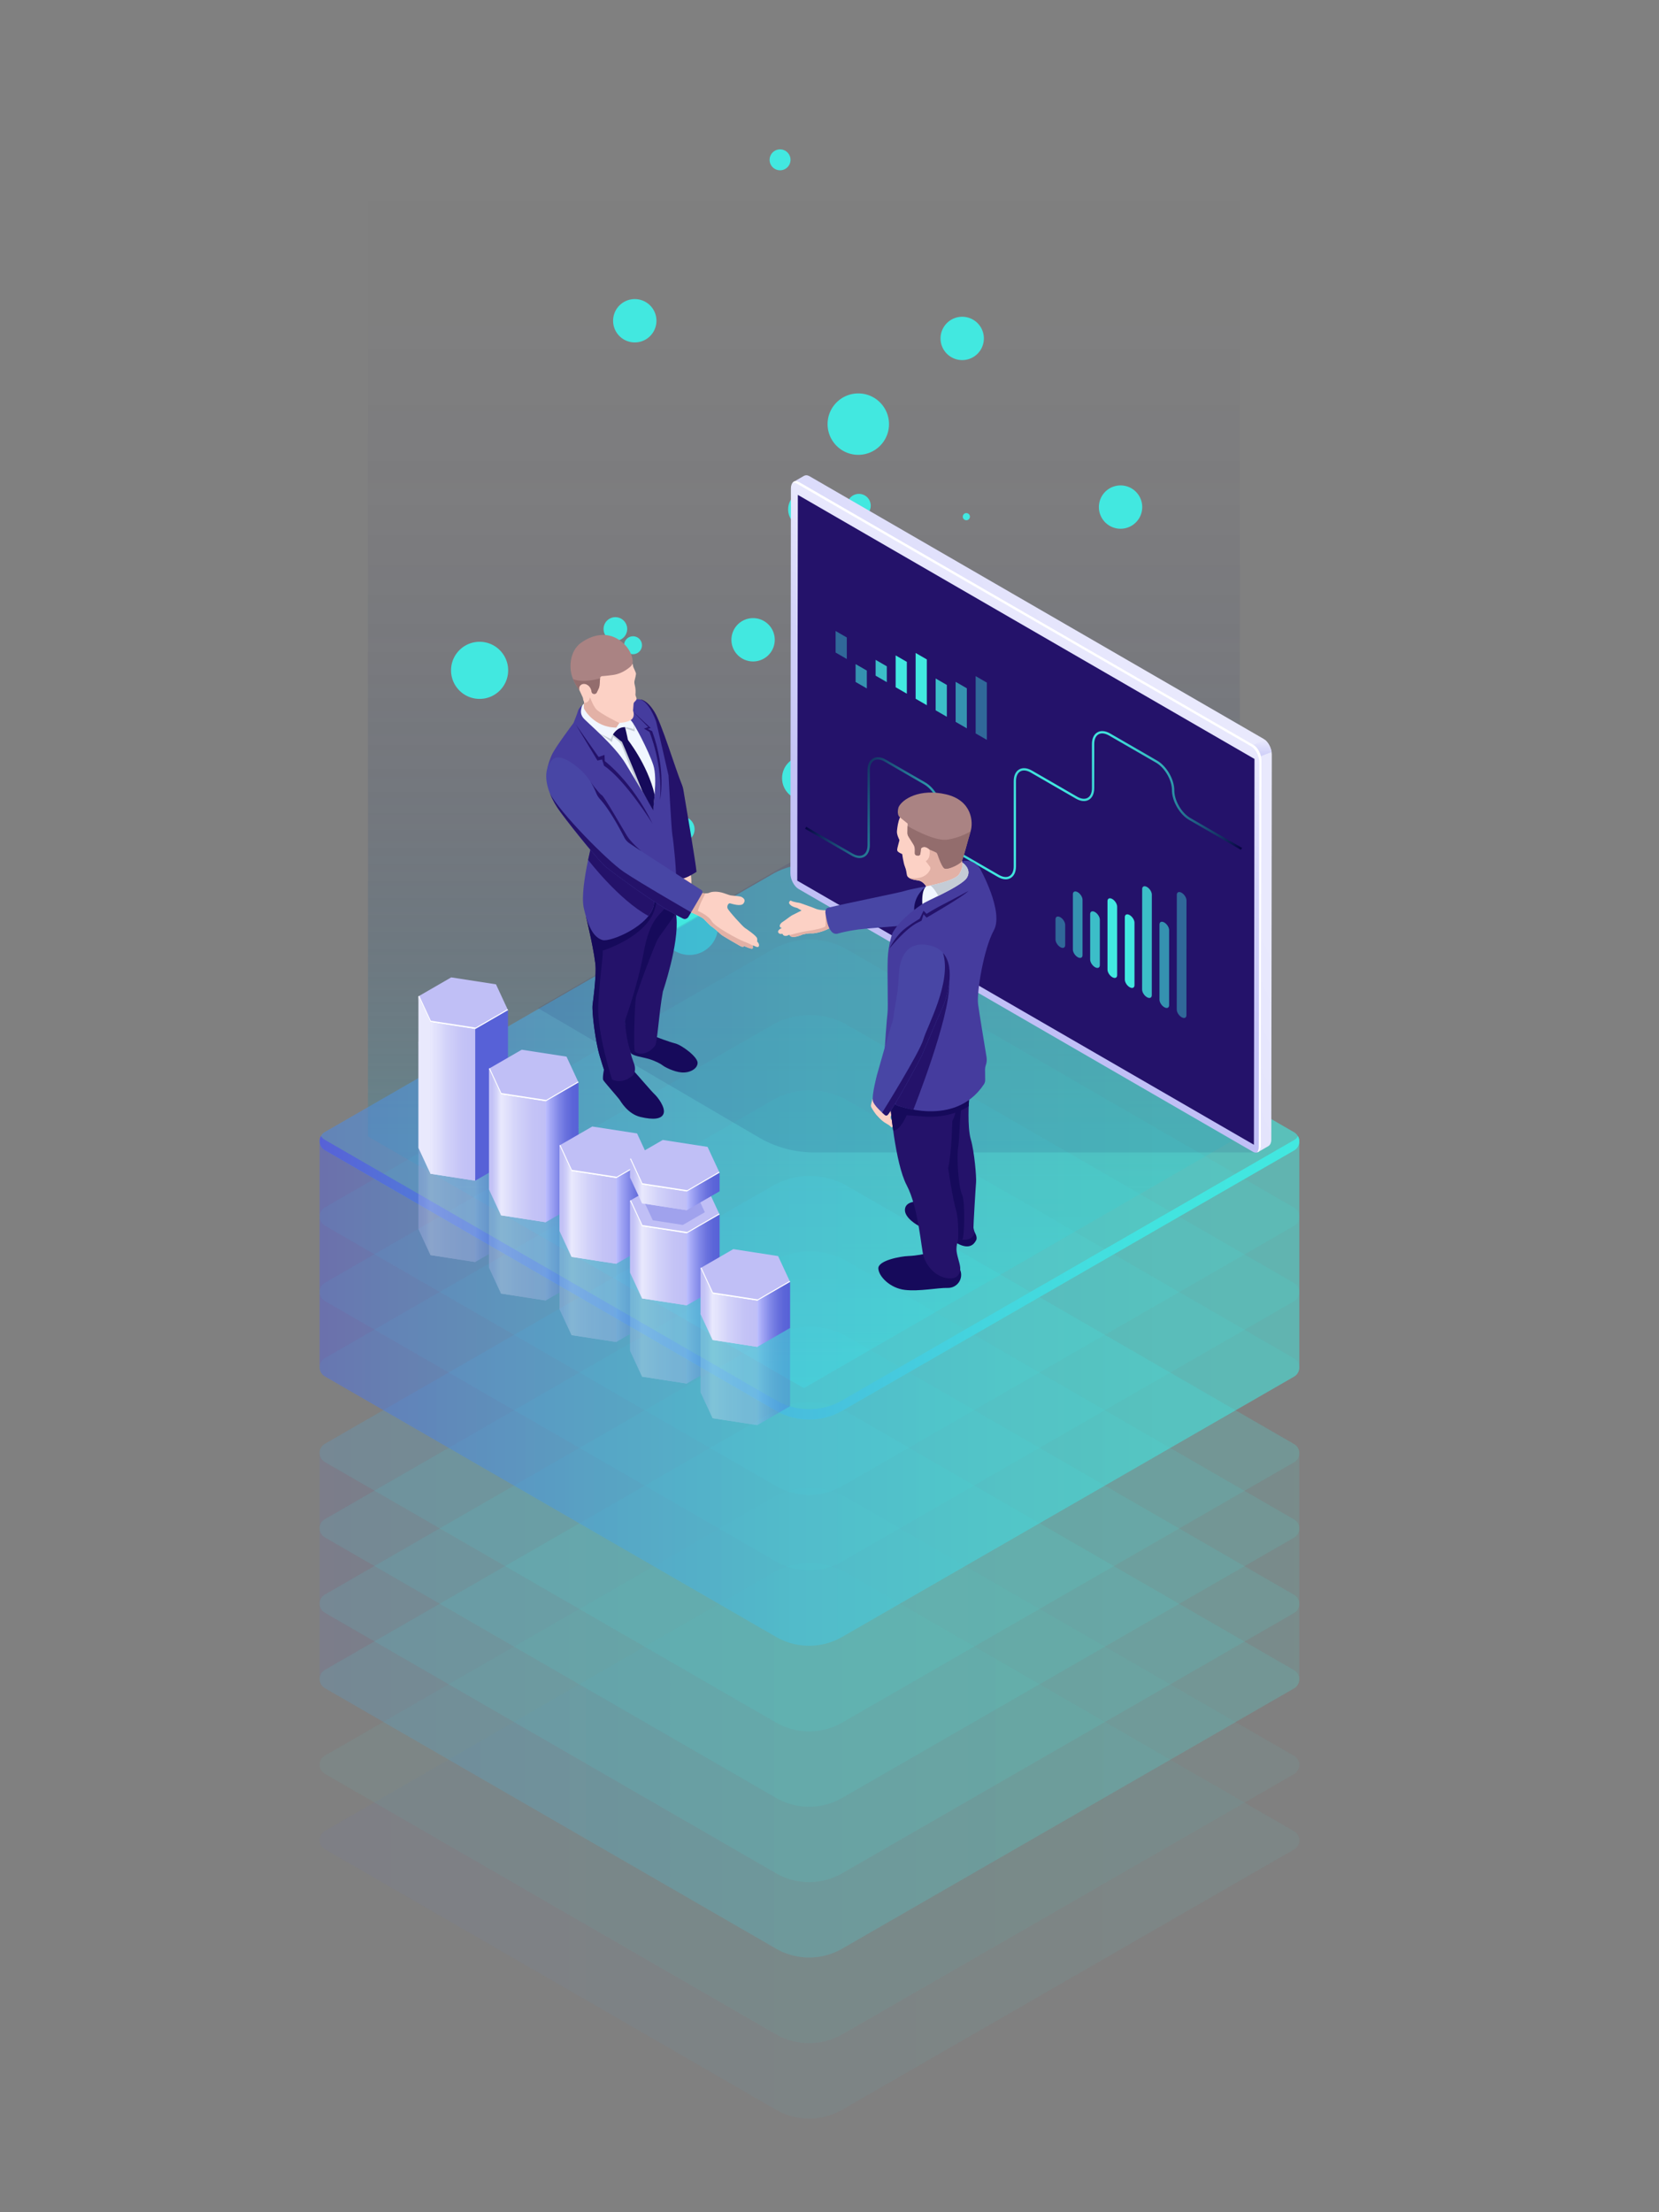<svg xmlns="http://www.w3.org/2000/svg" width="600" height="800" fill="none"><rect width="100%" height="100%" fill="#808080" stroke="none"/><path fill="url(#a)" d="M448.37 410.97V45.91H133.09v365.07l157.64 91.01 157.64-91.02Z" opacity=".5" style="mix-blend-mode:lighten"/><path fill="#42E8E0" d="M239.031 335.09c-.04-5.7 4.54-10.36 10.25-10.4 5.7-.04 10.36 4.54 10.4 10.25.04 5.7-4.55 10.36-10.25 10.4-5.7.04-10.36-4.55-10.4-10.25Zm-75.901-92.6c-.04-5.7 4.54-10.36 10.25-10.4 5.7-.04 10.36 4.55 10.4 10.25.04 5.7-4.55 10.36-10.25 10.4-5.7.04-10.36-4.54-10.4-10.25Zm136.18-89.03c-.05-6.13 4.89-11.14 11.02-11.19 6.13-.05 11.14 4.89 11.19 11.02.05 6.13-4.89 11.14-11.02 11.19-6.13.05-11.14-4.89-11.19-11.02Zm-14.27 30.8c-.03-3.66 2.92-6.65 6.58-6.68 3.66-.03 6.65 2.92 6.68 6.58.03 3.66-2.92 6.65-6.58 6.68-3.66.03-6.65-2.92-6.68-6.58Zm21.33-1.36a4.268 4.268 0 0 1 4.24-4.3 4.268 4.268 0 0 1 4.3 4.24 4.268 4.268 0 0 1-4.24 4.3 4.268 4.268 0 0 1-4.3-4.24Zm-88.08 44.59a4.268 4.268 0 0 1 4.24-4.3 4.268 4.268 0 0 1 4.3 4.24 4.268 4.268 0 0 1-4.24 4.3 4.268 4.268 0 0 1-4.3-4.24Zm129.91-40.64c0-.71.57-1.3 1.28-1.3.71 0 1.3.57 1.3 1.28 0 .71-.57 1.3-1.28 1.3-.71 0-1.3-.57-1.3-1.28Zm-44.16 31.33c0-.71.57-1.3 1.28-1.3.71 0 1.3.57 1.3 1.28 0 .71-.57 1.3-1.28 1.3-.71 0-1.3-.57-1.3-1.28Zm-85.389 58.27c0-.71.57-1.3 1.28-1.3.71 0 1.3.57 1.3 1.28 0 .71-.57 1.3-1.29 1.3-.71 0-1.3-.57-1.3-1.28h.01Zm19.929-2.64c0-.71.57-1.3 1.28-1.3.71 0 1.3.57 1.3 1.28 0 .71-.57 1.3-1.28 1.3-.71 0-1.3-.57-1.3-1.28Zm87.26-22.2c-.06-8.7 6.94-15.81 15.64-15.87 8.7-.06 15.81 6.94 15.87 15.64.06 8.7-6.94 15.81-15.64 15.87-8.7.06-15.81-6.94-15.87-15.64Zm36.32 82.57a7.832 7.832 0 0 1 7.78-7.89 7.832 7.832 0 0 1 7.89 7.78 7.832 7.832 0 0 1-7.78 7.89 7.832 7.832 0 0 1-7.89-7.78Zm-97.63-102.76a7.832 7.832 0 0 1 7.78-7.89 7.832 7.832 0 0 1 7.89 7.78 7.832 7.832 0 0 1-7.78 7.89 7.832 7.832 0 0 1-7.89-7.78Zm132.9-47.99a7.832 7.832 0 0 1 7.78-7.89 7.832 7.832 0 0 1 7.89 7.78 7.832 7.832 0 0 1-7.78 7.89 7.832 7.832 0 0 1-7.89-7.78Zm27.53 110.55a7.832 7.832 0 0 1 7.78-7.89 7.832 7.832 0 0 1 7.89 7.78 7.832 7.832 0 0 1-7.78 7.89 7.832 7.832 0 0 1-7.89-7.78ZM221.74 116.05a7.832 7.832 0 0 1 7.78-7.89 7.832 7.832 0 0 1 7.89 7.78 7.832 7.832 0 0 1-7.78 7.89 7.832 7.832 0 0 1-7.89-7.78Zm118.42 6.39a7.832 7.832 0 0 1 7.78-7.89 7.832 7.832 0 0 1 7.89 7.78 7.832 7.832 0 0 1-7.78 7.89 7.832 7.832 0 0 1-7.89-7.78Zm-61.82-64.61a3.777 3.777 0 0 1 3.75-3.81 3.777 3.777 0 0 1 3.81 3.75 3.777 3.777 0 0 1-3.75 3.81 3.777 3.777 0 0 1-3.81-3.75Zm-36.33 242.09a4.592 4.592 0 0 1 4.56-4.63 4.592 4.592 0 0 1 4.63 4.56 4.592 4.592 0 0 1-4.56 4.63 4.592 4.592 0 0 1-4.63-4.56Zm100.36-83.32a4.592 4.592 0 0 1 4.56-4.63 4.592 4.592 0 0 1 4.63 4.56 4.592 4.592 0 0 1-4.56 4.63 4.592 4.592 0 0 1-4.63-4.56Zm41.85 41.39a3.103 3.103 0 0 1 3.08-3.12 3.103 3.103 0 0 1 3.12 3.08 3.103 3.103 0 0 1-3.08 3.12 3.103 3.103 0 0 1-3.12-3.08Zm6.25 6.22a4.488 4.488 0 0 1 4.47-4.53 4.488 4.488 0 0 1 4.53 4.47 4.488 4.488 0 0 1-4.47 4.53 4.488 4.488 0 0 1-4.53-4.47Zm-6.69 8.53a2.49 2.49 0 1 1 4.98-.04 2.49 2.49 0 0 1-4.98.04Zm-83.44 19.8a3.237 3.237 0 0 1 3.21-3.26 3.237 3.237 0 0 1 3.26 3.21 3.237 3.237 0 0 1-3.21 3.26 3.237 3.237 0 0 1-3.26-3.21Zm-74.63-59.18a3.237 3.237 0 0 1 3.21-3.26 3.237 3.237 0 0 1 3.26 3.21 3.237 3.237 0 0 1-3.21 3.26 3.237 3.237 0 0 1-3.26-3.21Zm57.14 48.1c-.03-4.4 3.51-8 7.91-8.03 4.4-.03 8 3.51 8.03 7.91.03 4.4-3.51 8-7.91 8.03-4.4.03-8-3.51-8.03-7.91Z"/><g opacity=".5"><path fill="url(#b)" d="M306.45 568.93a27.174 27.174 0 0 0-27.15-.01l-161.79 93.2c-2.55 1.47-2.55 5.15 0 6.62l163.14 94.19a23.96 23.96 0 0 0 23.96 0L468 668.83c2.55-1.47 2.55-5.15 0-6.62l-161.55-93.27v-.01Z" opacity=".11"/><path fill="url(#c)" d="M306.45 541.67a27.174 27.174 0 0 0-27.15-.01l-161.79 93.2c-2.55 1.47-2.55 5.15 0 6.62l163.14 94.19a23.96 23.96 0 0 0 23.96 0L468 641.57c2.55-1.47 2.55-5.15 0-6.62l-161.55-93.27v-.01Z" opacity=".11"/></g><path fill="url(#d)" d="M306.45 510.68a27.174 27.174 0 0 0-27.15-.01l-161.79 93.2c-2.55 1.47-2.55 5.15 0 6.62l163.14 94.19a23.96 23.96 0 0 0 23.96 0L468 610.58c2.55-1.47 2.55-5.15 0-6.62l-161.55-93.27v-.01Z" opacity=".11"/><path fill="url(#e)" d="M306.45 483.43a27.174 27.174 0 0 0-27.15-.01l-161.79 93.2c-2.55 1.47-2.55 5.15 0 6.62l163.14 94.19a23.96 23.96 0 0 0 23.96 0L468 583.33c2.55-1.47 2.55-5.15 0-6.62l-161.55-93.27v-.01Z" opacity=".11"/><path fill="url(#f)" d="M306.45 456.17a27.174 27.174 0 0 0-27.15-.01l-161.79 93.2c-2.55 1.47-2.55 5.15 0 6.62l163.14 94.19a23.96 23.96 0 0 0 23.96 0L468 556.07c2.55-1.47 2.55-5.15 0-6.62l-161.55-93.27v-.01Z" opacity=".11"/><path fill="url(#g)" d="M306.45 428.92a27.174 27.174 0 0 0-27.15-.01l-161.79 93.2c-2.55 1.47-2.55 5.15 0 6.62l163.14 94.19a23.96 23.96 0 0 0 23.96 0L468 528.82c2.55-1.47 2.55-5.15 0-6.62l-161.55-93.27v-.01Z" opacity=".11"/><path fill="url(#h)" d="m468.001 522.19-161.55-93.27a27.174 27.174 0 0 0-27.15-.01l-161.79 93.2a3.796 3.796 0 0 0-1.91 3.31v81.77c0 1.29.64 2.57 1.91 3.31l163.14 94.19a23.96 23.96 0 0 0 23.96 0l163.39-94.1a3.796 3.796 0 0 0 1.91-3.31v-81.77c0-1.29-.64-2.57-1.91-3.31v-.01Z" opacity=".11"/><path fill="url(#i)" d="M306.45 397.93a27.174 27.174 0 0 0-27.15-.01l-161.79 93.2c-2.55 1.47-2.55 5.15 0 6.62l163.14 94.19a23.96 23.96 0 0 0 23.96 0L468 497.83c2.55-1.47 2.55-5.15 0-6.62l-161.55-93.27v-.01Z" opacity=".11"/><path fill="url(#j)" d="M306.45 370.68a27.174 27.174 0 0 0-27.15-.01l-161.79 93.2c-2.55 1.47-2.55 5.15 0 6.62l163.14 94.19a23.96 23.96 0 0 0 23.96 0L468 470.58c2.55-1.47 2.55-5.15 0-6.62l-161.55-93.27v-.01Z" opacity=".11"/><path fill="url(#k)" d="M306.45 343.42a27.174 27.174 0 0 0-27.15-.01l-161.79 93.2c-2.55 1.47-2.55 5.15 0 6.62l163.14 94.19a23.96 23.96 0 0 0 23.96 0L468 443.32c2.55-1.47 2.55-5.15 0-6.62l-161.55-93.27v-.01Z" opacity=".11"/><path fill="url(#l)" d="M306.45 316.16a27.174 27.174 0 0 0-27.15-.01l-161.79 93.2c-2.55 1.47-2.55 5.15 0 6.62l163.14 94.19a23.96 23.96 0 0 0 23.96 0L468 416.06c2.55-1.47 2.55-5.15 0-6.62l-161.55-93.27v-.01Z" opacity=".11"/><path fill="url(#m)" d="m468.001 409.44-161.55-93.27a27.174 27.174 0 0 0-27.15-.01l-161.79 93.2a3.796 3.796 0 0 0-1.91 3.31v81.77c0 1.29.64 2.57 1.91 3.31l163.14 94.19a23.96 23.96 0 0 0 23.96 0l163.39-94.1a3.796 3.796 0 0 0 1.91-3.31v-81.77c0-1.29-.64-2.57-1.91-3.31v-.01Z" opacity=".5"/><path fill="url(#n)" d="M306.45 316.16a27.174 27.174 0 0 0-27.15-.01l-161.79 93.2c-2.55 1.47-2.55 5.15 0 6.62l163.14 94.19a23.96 23.96 0 0 0 23.96 0L468 416.06c2.55-1.47 2.55-5.15 0-6.62l-161.55-93.27v-.01Z" opacity=".11"/><path fill="url(#o)" d="m468 412.29-163.39 94.1a23.96 23.96 0 0 1-23.96 0L117.51 412.2c-.63-.36-1.1-.86-1.42-1.43-.97 1.73-.5 4.08 1.42 5.19l163.14 94.19a23.96 23.96 0 0 0 23.96 0L468 416.05c1.92-1.11 2.39-3.47 1.42-5.19-.32.57-.79 1.06-1.42 1.43Z"/><path fill="#180D5B" d="M294.47 416.76h160.17l3.32-13.51-159.14-91.88c-3.35-1.94-9.21-1.69-13.08.54l-91.2 52.65 79.91 46.77a39.655 39.655 0 0 0 20.01 5.43h.01Z" opacity=".1"/><path fill="url(#p)" d="m287.051 174.22 3.83-2.2v.02c.51-.27 1.16-.24 1.88.17l164.23 94.98c1.64.95 2.97 3.49 2.97 5.68l-.18 139.19c0 1.21-.41 2.04-1.05 2.39h.02l-3.82 2.21-.27-13.82-153.22-88.61c-1.64-.95-2.97-3.49-2.97-5.68l.17-127.8c-.26.81-.45 1.39-.48 1.41-.09.06-11.11-7.94-11.11-7.94Z"/><path fill="url(#q)" d="m459.89 271.96-24.16 9.4-4.98-2.88 26.78-10.91c1.17.96 2.1 2.7 2.36 4.39Z"/><path fill="url(#r)" d="m288.83 321.491 164.23 94.98c1.64.95 2.97-.06 2.98-2.25l.18-139.19c0-2.19-1.33-4.74-2.97-5.68l-164.23-94.98c-1.64-.95-2.97.06-2.98 2.25l-.18 139.19c0 2.19 1.33 4.74 2.97 5.68Z"/><path fill="#fff" d="m453.251 269.34-164.23-94.979c-.98-.56-1.84-.42-2.38.23.46-.12 1-.04 1.59.3l164.23 94.979c1.64.95 2.97 3.49 2.97 5.68l-.18 139.19c0 .89-.23 1.571-.6 2.011.83-.22 1.39-1.131 1.39-2.541l.18-139.19c0-2.19-1.33-4.74-2.97-5.68Z"/><path fill="#24126A" d="m288.341 318.47 165.15 95.51.21-139.52-165.15-95.5-.21 139.51Z"/><path fill="url(#s)" d="M363.74 317.99c-.89 0-1.87-.29-2.88-.88l-14.68-8.48c-3.41-1.97-6.19-6.78-6.19-10.72v-4.25c0-3.68-2.59-8.16-5.78-10l-14.27-8.24c-1.46-.85-2.82-.99-3.81-.42-1 .58-1.54 1.82-1.54 3.51v27.1c0 2-.7 3.5-1.96 4.23-1.26.73-2.91.58-4.65-.42l-16.81-9.71.42-.72 16.81 9.71c1.46.84 2.82.99 3.81.42 1-.58 1.54-1.82 1.54-3.51v-27.1c0-2 .7-3.5 1.96-4.23 1.26-.73 2.91-.58 4.65.42l14.27 8.24c3.41 1.97 6.19 6.78 6.19 10.72v4.25c0 3.68 2.59 8.16 5.77 10l14.68 8.48c1.46.84 2.82.99 3.81.42 1-.58 1.54-1.82 1.54-3.51v-30.82c0-2 .7-3.5 1.96-4.23 1.26-.73 2.91-.58 4.65.42l16.33 9.43c1.46.85 2.82.99 3.81.42 1-.58 1.54-1.82 1.54-3.51v-15.94c0-2 .7-3.5 1.96-4.23 1.26-.73 2.92-.58 4.65.42l16.99 9.81c3.41 1.97 6.19 6.78 6.19 10.72 0 3.68 2.59 8.16 5.77 10l18.74 10.82-.42.72-18.74-10.82c-3.41-1.97-6.19-6.78-6.19-10.72 0-3.68-2.59-8.16-5.78-10l-16.99-9.81c-1.46-.84-2.82-.99-3.81-.42-1 .58-1.54 1.82-1.54 3.51v15.94c0 2-.7 3.5-1.96 4.23-1.26.73-2.91.58-4.65-.42l-16.33-9.43c-1.46-.85-2.82-.99-3.81-.42-1 .58-1.54 1.82-1.54 3.51v30.82c0 2-.7 3.5-1.96 4.23-.53.31-1.12.46-1.77.46h.02Z" style="mix-blend-mode:lighten"/><path fill="#FCD1C5" d="M315.78 396.72s-.88 2.65-.8 3.29c.08.64 1.9 3.14 2.03 3.22.13.08 1.67 2.05 3.4 2.99 1.73.95 1.87 1.42 2.03 1.44.16.02.42-.15.42-.15s.26-1.81-.51-2.69c-.76-.88.38-2.18.38-2.18l-1.96-5.12-4.98-.79-.01-.01Z"/><path fill="#160A5B" d="M334.609 453.39s-3.07.72-6.04.82c-2.97.1-11.06 1.63-10.91 4.53.16 2.91 4.3 7.09 9.56 7.72 5.26.63 12.05-.81 15.48-.71 3.43.1 5.85-3.27 4.58-6.5-1.27-3.22-12.67-5.86-12.67-5.86Zm17.921-7.73s1.09 1.76.51 2.83c-.58 1.07-2.11 3.74-6.87 1.13-4.74-2.6-13.95-6.35-13.95-6.35s-5.28-2.77-4.93-6.01c.35-3.22 5.25-2.72 5.25-2.72l19.99 11.1v.02Z"/><path fill="#FCD1C5" d="M299.6 329.23s-3.14.04-4.52-.58c-1.38-.62-5.4-1.94-5.65-2.07-.25-.13-2.46-.28-3.48-.93 0 0-1.13.55-.24 1.47.89.92 2.59 1.21 2.59 1.21l1.59.93s-3.22 1.65-3.51 1.78c-.29.12-2.99 2.18-3.26 2.3-.27.13-1.48 1.06-1.01 1.9 0 0 .05.19.65.32 0 0-1.72.78-1.3 1.63.43.85 1.52.48 1.52.48s.42 1.52 2.5.34c0 0 .24 1.89 4.86-.08 0 0 1.87-.49 3.23-.4 1.37.1 5.08-.87 7.07-2.27 1.99-1.4-1.04-6.02-1.04-6.02v-.01Z"/><path fill="#E2B1A6" d="M293.57 337.52c1.37.1 5.08-.87 7.07-2.27 1.34-.94.4-3.35-.35-4.82-.94-.46-1.77-.83-1.77-.83s.14 4.58.04 5.26c-.1.69-4.24 1.5-6.89 1.89-2.65.39-6.13 1.42-6.13 1.42.21.42 1.09 1.32 4.8-.26 0 0 1.87-.49 3.23-.4v.01Z"/><path fill="#4846A5" d="M335.94 320.34s-6.53 1.14-8.75 1.85c-2.16.69-20.87 4.39-27.72 6.07-.43.11-.77.46-.87.9-.08.36-.14.78-.05 1.14.19.77.85 8.52 4.65 7.26 1.14-.38 4.5-1.08 7.18-1.43 2.68-.35 14.12-1.23 14.12-1.23l19.35-11.07-7.9-3.48-.01-.01Z"/><path fill="#24126A" d="M321.93 399.18s1.73 21.36 5.98 29.42c4.3 8.16 5.25 22.97 6.12 25.79.87 2.83 3.66 6.9 8.14 7.77 4.49.87 5.29-2.08 5.1-3.85-.18-1.77-1.37-4.64-1.35-6.57.02-1.92.51-2.82.59-3.7 0 0 5.13 1.49 6.01-2.38 0 0-.39-1.13-.45-1.71-.06-.58.78-14.65.94-16.36.17-1.71-.57-10.98-1.91-15.57-1.33-4.56-.64-14.27-.64-14.27l-14.85-2.17-13.69 3.59.01.01Z"/><path fill="#160A5B" d="M346.039 399.26s-.13 3.34-1.61 6.13c0 0-.21 11.31-1.52 17.01 0 0 1.68 11.43 2.8 15.02 1.13 3.61.82 10.62.82 10.62s.58.21 1.43.25c.84.03 1.21-13.86-.03-16.33-1.24-2.46-1.99-13.38-1.43-16.72.56-3.32.6-12.85 1.28-14.53.68-1.68-.76-2.58-.76-2.58l-.98 1.14v-.01Zm-11.089-78.74s-4.46 3.1-4.34 8.56l3.28-.65s-.86-6.06 1.05-7.91h.01Z"/><path fill="#160A5B" d="M335.09 403.83c9.86.38 15.27-3.84 15.27-3.84.05-1.35.11-2.23.11-2.23l-14.85-2.17-13.69 3.59s.34 4.23 1.1 9.63c2.42.27 4.9-5.51 4.9-5.51l6.77.48s-9.47-.33.4.05h-.01Z"/><path fill="#453C9E" d="M323.829 399.51s21.311 8.73 32.021-7.4c.31-.46.459-1.03.449-1.6l-.039-3.8c0-.48.08-.96.24-1.41.36-.96.45-2.01.29-3.04-.7-4.27-2.62-15.92-3.06-19.16-.54-3.96 1.96-19.83 5.72-26.7 3.71-6.78-5.06-22.39-5.06-22.39s-2.17-3.66-6.6-2.5c0 0 4.14 3 1.77 6.05-2.38 3.07-9.33 5.43-9.33 5.43s-12.89 6.38-17.39 14.29c0 0-1.57 4.12-1.78 9.35-.22 5.27.18 17.89-.07 19.63-.25 1.75-1.11 13.67-1.05 14.23.06.56 3.889 19 3.889 19v.02Z"/><path fill="#24126A" d="M330.32 401.32s13.34-33.46 12.98-45.77c-.35-12.08-19.05 24.05-19.05 24.05l-.42 19.91s4.04 1.5 6.49 1.81Z"/><path fill="#4846A5" d="M324.13 361.48c.51-2.77.82-5.55.9-8.34.14-4.85 1.65-12.91 10.55-11.38 12.53 2.16 6.81 19.44 5.37 22.44-1.44 3.02-7.17 16.58-7.47 17.34-.28.72-9.2 17.53-12.34 21.54-.29.37-.78.42-1.12.13-1.23-1.05-4-3.54-4.34-5.11-.44-2.02 1.47-9.31 1.47-9.31s5.16-18.31 5.58-19.17c.32-.64.58-3.67 1.4-8.15v.01Z"/><path fill="#FCD1C5" d="M335.159 320.92s-.96-2.29-3.28-2.56-3.63-.94-3.85-1.8c-.22-.86-.21-1.89-.76-3.18-.54-1.28-.97-4.42-.96-4.5 0-.08-1.75-.64-1.83-1.41-.07-.78.89-3.53.79-3.75-.1-.22-1.02-1.93-.87-3.26.15-1.32.35-3.23 1.09-4.85.73-1.61 5.86-11.4 18.64-6.06 12.87 5.38 2.77 16.07 3.91 23.11 0 0 1.12 1.49-1.04 3.96-2.17 2.48-8.3 2.93-11.85 4.29l.01.01Z"/><path fill="#E2B1A6" d="M347.009 316.63c2.16-2.47 1.04-3.96 1.04-3.96-.16-.98-.09-2.03.09-3.12l-5.08.88s-7.36-6.78-6.9-3.21c.47 3.59-1.36 4.18-1.36 4.18l1.5 1.97c.38.51.14 1.09-.19 1.63-2.2 3.62-7.37 2.43-7.38 2.43.64.43 1.7.76 3.15.93 2.32.27 3.28 2.56 3.28 2.56 3.55-1.37 9.68-1.81 11.85-4.29Z"/><path fill="#AA8383" d="M325.009 291.85s-.94 2.63.5 3.76c1.44 1.14 2.75 2.21 2.75 2.21l-.06 3.34c0 .48.12.96.38 1.36l1.78 2.85c.34.55.52 1.19.52 1.84l-.02 1.36c0 .4.29.74.67.79l.48.06c.42.05.81-.25.86-.68l.23-1.89s.99-1.5 3.06.34l1.88.81c.52.23.93.66 1.12 1.21.5 1.46 1.58 4.35 2.42 4.84 1.13.66 5.6-1.54 6.21-2.54.61-1 2.25-7.71 3.25-10.91.99-3.18.62-11.13-8.91-13.35-9.52-2.21-15.75 1.72-17.12 4.58v.02Z"/><path fill="#936D6D" d="M347.789 311.53c.61-1 2.25-7.71 3.25-10.91 0 0-3.74 2.39-8.55 3.03-4.82.65-14.25-4.93-14.25-4.93l-.05 2.45c0 .48.12.96.38 1.36l1.78 2.85c.34.55.52 1.19.52 1.84l-.02 1.36c0 .4.29.74.67.79l.48.06c.42.05.81-.25.86-.68l.23-1.89s.99-1.5 3.06.34l2.72 1.17s1.57 5.03 2.7 5.69c1.13.66 5.6-1.54 6.21-2.54l.01.01Z"/><path fill="#F0F6FF" d="M347.969 311.85s3.65 2.34 1.74 5.53c-1.93 3.21-15.45 8.74-16.13 9.58 0 0-.44-4.83 1.37-6.43 0 0 10.32-1.82 11.97-4.41 1.64-2.57 1.05-4.26 1.05-4.26v-.01Z"/><path fill="#C4CCD6" d="M347.97 311.85s.59 1.69-1.05 4.26c-1.25 1.96-7.45 3.47-10.4 4.1 0 0 1.08.63 2.85 3.75 4.17-2.06 9.23-4.72 10.35-6.59 1.91-3.19-1.74-5.53-1.74-5.53l-.01.01Z"/><path fill="#24126A" d="M341.04 344.58c3.27 10.53-5.75 26.62-7.09 31.31-1.35 4.73-14.89 26.47-14.9 26.47.36.33.7.62.96.85.34.29.84.24 1.12-.13 3.14-4.01 12.05-20.82 12.34-21.54.3-.77 6.03-14.33 7.47-17.34 1.15-2.41 5.07-14.04.09-19.62h.01Zm9.21-22.39s-6.04 3.3-8.98 4.79c-2.95 1.49-6.17 3.49-6.17 3.49l-1.1-1.12-1.39 2.9s-4.63 2.66-6.82 4.9c-2.19 2.25-3.87 5.2-4.11 5.88 0 0 5.85-7.34 10.39-9.48l1.22-.59.73-2.3 1.09 1.18s13.27-7.65 15.13-9.64l.01-.01Z"/><path fill="#FCD1C5" d="M253.42 322.9s2.25.38 3.07-.04c.82-.42 2.97-.7 5.46.19 2.49.89 2.29.76 3.27.85.98.1 2.58.2 3.1.53s1.51.96.59 2.26c-.92 1.31-4.34.08-4.9-.02-.56-.1-1.17.88-.89 1.77.28.89 5.44 6.54 6.25 7.1.81.56 4.3 2.9 4.45 3.82.15.92-.04 1.05-.04 1.05s1.02.92.66 1.77-1.94-.45-2.24-.26c0 0 .26.95-.13 1.12-.39.17-2.65-.71-2.92-.98 0 0-.26.73-1.56-.03-1.29-.75-6.25-3.57-6.83-4.1-.58-.53-2.53-2.34-3.33-2.82-.8-.48-2.19-2.12-2.88-2.77-.69-.64-3.76-2.2-4.94-2.43-1.17-.23 3.79-7.03 3.79-7.03l.02.02Z"/><path fill="#E2B1A6" d="M257.371 333.11c-1.14-2.08-4.95-3.69-4.95-3.69.26-1.69 2.69-6.36 2.69-6.36-.84-.02-1.68-.16-1.68-.16s-4.96 6.8-3.79 7.03c1.17.23 4.25 1.78 4.94 2.43.69.65 2.07 2.29 2.88 2.77.8.48 2.75 2.29 3.33 2.82.58.53 5.53 3.35 6.83 4.1 1.29.75 1.56.03 1.56.03.27.27 2.54 1.15 2.92.98.39-.17.13-1.12.13-1.12s-1.59-.9-3.23-1.48-10.48-5.25-11.62-7.34l-.01-.01Z"/><path fill="#FCD1C5" d="M249.71 315.41s.49 2.54.31 4.6c-.18 2.07-4.33-.64-4.17-.99.16-.36 1.97-3.48 1.97-3.48l1.89-.13Z"/><path fill="#24126A" d="M231.601 252.96s2.3-.11 5.11 4.5c2.7 4.43 7.45 20.3 9.94 26.38.22.54.38 1.1.48 1.68.81 4.75 4.6 27.08 4.77 29.76 0 0-2.89 1.92-4.75 2.4l-4.08-1.35-4.02-40.48-6.51-21.37-.94-1.51v-.01Z"/><path fill="#160A5B" d="M218.54 386.15s-.78 3.74-.35 4.47c.43.73 5.3 6.23 5.81 6.97.52.74 3.02 5.24 7.64 6.34 4.62 1.1 7.76.82 8.39-1.35.62-2.16-2.09-5.76-3.34-6.92-1.25-1.16-6.52-7.43-7.49-8.34-.96-.91-2.36-1.05-2.36-1.05l-6.02 1.05-2.28-1.16v-.01Zm18.67-11.2s4.6 1.78 7.01 2.39c2.41.61 8.15 4.89 8.08 7.05-.06 2.16-2.89 3.65-5.76 3.44-2.87-.21-6.28-2.05-6.84-2.53-.56-.49-2.52-1.56-4.87-2.3-2.35-.73-6.13-1.09-6.76-2.34-.62-1.25-.71-3.84-.71-3.84l9.85-1.87Z"/><path fill="#24126A" d="M226.811 374.17c.03-.22.19-.59.22-.75.21-1.14.009-5.77.009-5.77l-1.009 1.39s.71 4.64 2.1 11.88c.35 1.84 1.309 3.74 1.459 4.78.42 3.1-1.419 3.71-1.419 3.71-3.74 2.82-6.94 1.12-8.09.21-1.15-.9-1.54-2.36-3.13-7.58-1.58-5.19-2.96-16.15-2.62-18.75.3-2.3 1.139-8.72 1.099-13.13-.04-4.38-3.409-18.4-3.409-18.4l13.95-2.71 9.52-4.93 7.269 1.1s.921-3.07 1.881 6.49c.97 9.69-4.9 26.84-4.9 26.84-1.55 8.49-1.94 18.26-2.82 19.58-.88 1.33-4.35 4.45-7.57 2.02-.59-.45-1.261-.91-1.621-1.39l-.909-4.58-.01-.01Z"/><path fill="#160A5B" d="M226.03 369.04s4.59-12.489 6.76-24.589c2.14-11.89 5.84-13.561 7.38-15.701 0 0 2.32 1.06 3.55 1.27.15.03.28.04.39.03 1.02-.03-5.13 7.621-6.23 9.591-1.11 1.97-7.47 18.819-7.91 21.149-.44 2.33-.9 18.59-.38 19.52.52.93-1.76-.7-1.76-.7s-1.4-3.59-1.8-10.57Z"/><path fill="#160A5B" d="m237.93 324.49-2.45-.37-9.52 4.93-13.95 2.71s3.37 14.02 3.41 18.4c.04 4.41-.79 10.83-1.1 13.13-.34 2.58 1.03 13.57 2.62 18.75.69 2.26 1.16 3.82 1.55 4.93.63 2.95 2.86 3.42 2.86 3.42s-5.47-16.94-4.99-26.84c.47-9.77 1.87-17.9 1.62-19.79 0 0 15.88-4.88 18.86-15.13.46-1.6.82-2.97 1.08-4.14h.01Z"/><path fill="#453C9E" d="M210.42 255.14s-1.13.95-1.37 1.92c-.24.97-1.64 4.41-1.64 4.41s-6.64 8.81-7.84 11.51c-1.2 2.71-1.59 4.74-1.59 4.74l17.59 21.66s-6.16 21.23-4.44 28.97c1.74 7.83 4 10.75 6.77 11.6 2.77.85 17.56-5.24 18.59-12.99 1.01-7.67.6-8.64.6-8.64s6.91 1.84 7.34.08c.43-1.76-.87-14.41-1.23-16.22-.35-1.81-1.42-21.77-1.42-21.77s-4.21-18.42-4.45-19.32c-.24-.91-2.85-7.83-6.22-8.22-3.36-.39-7.55 4.96-7.55 4.96l-13.14-2.68v-.01Z"/><path fill="#F0F6FF" d="M211.21 254.47s-.69.47-.84 1.23c-.15.77-.72 2.28.53 3.87 1.25 1.59 11.38 9.85 15.48 16.8 4.14 7.02 9.27 14.86 9.7 16.48 0 0 1.87-11.12.18-16.23-1.68-5.08-7.05-15.42-8.18-16.19-1.13-.77-8.1-1.43-8.1-1.43l-8.77-4.53Z"/><path fill="#C4CCD6" d="M221.67 265.65s-.55.91-.71 1.61c0 0-2.94-1.5-4.17-2.06l4.52 3.14s.27-1.64.49-1.89c0 0 2.58 1.97 2.94 2.84.36.88 5.13 12.84 5.13 12.84l2.5 4.09.65-.99-4.09-11.15s-2.31-3.51-2.34-3.59c-.03-.08-1.59-3.85-1.59-3.85l-3.31-.99h-.02Z"/><path fill="#160A5B" d="M221.67 265.65s1.5-2.8 4.4-2.69c0 0 .83 3.45 1.07 4.86 0 0-1.87.81-2.62.15-.75-.65-2.84-2.32-2.84-2.32h-.01Z"/><path fill="#160A5B" d="M226.7 267.07s7.46 9.19 10.06 20.29l-.54 5.72-3.92-6.99s-6.42-16.05-7.92-18.99c-1.49-2.93 2.33-.03 2.33-.03h-.01Z"/><path fill="#24126A" d="M214.34 303.94c-.5 1.96-1.09 4.4-1.64 7.02 0 0 11.04 14.41 21.81 20.27 1.05-1.34 1.77-2.78 1.97-4.29.53-4.05.67-6.23.68-7.39l-12.53-9.5-10.3-6.13.01.02Zm-.75-21.16s3.19 4.35 4.04 4.75c.85.39 7.75 12.49 9.15 14.77 1.4 2.29 5.12 5.49 5.12 5.49l-3.51.34-13.75-18.44-1.04-6.91h-.01Z"/><path fill="#4846A5" d="M215.55 286.62c-1.38-3.48-3.55-6.54-6.34-8.88-3.17-2.65-7.33-5.24-9.54-2.91-3.87 4.09-2.22 11.8 3.16 19.02 5.44 7.3 14.02 17.69 16.05 19.43 1.94 1.68 18.58 14.19 28.12 18.87.71.35 1.54.08 1.96-.62 1.32-2.17 4.04-6.7 5.02-8.56.2-.38.08-.86-.27-1.09-3.49-2.24-20.9-13.43-26.05-16.91a5.696 5.696 0 0 1-1.88-2.13c-1.51-2.94-5.38-10.18-8.79-13.87-.61-.66-1.07-1.44-1.41-2.29 0-.02-.02-.05-.03-.07v.01Z"/><path fill="#24126A" d="m228.351 256.78 6.09 6.16-1.57.55 2.01 1.17s4.87 11.51 3.81 24.54c0 0 2.42-10.25-2.82-24.78l-1.62-.82 1.09-.35-6.99-6.46v-.01Z"/><path fill="#FCD1C5" d="M211.08 253.43c.11.24.17.5.15.76-.05.54-.11 1.47-.06 1.86.07.58 3.89 7.01 11.69 7.06 0 0 .94-1.39 1.12-1.67 0 0 3.16-.15 4.47-1.3 1.31-1.15.5-3.16.5-3.16l.19-2.41c.02-.29.15-.56.36-.76.28-.26.64-.65.71-.94.07-.29-.12-.79-.27-1.13-.1-.23-.15-.48-.12-.74.07-.61.13-1.91-.3-3.52-.12-.47-.13-.96 0-1.42.19-.77.47-1.9.5-2.31.05-.63-1.02-2.31-1.07-2.97-.05-.66-.97-2.9-.97-2.9s-5.8-10.77-15.17-6.11c-9.44 4.7-4.52 14.78-3.35 17.64 0 0 1.13 2.33 1.32 2.84.17.43.05.67.28 1.17l.02.01Z"/><path fill="#AA8383" d="M228.82 239.02c.08.76-.21 1.51-.78 2.02-1.13 1-3.39 2.65-6.38 3.05-2.1.28-3.25.38-3.87.42-.42.02-.75.36-.78.79-.04.78-.12 1.97-.23 2.77-.04.32-.14.63-.28.93l-.67 1.41c-.17.35-.53.56-.9.53h-.15a.924.924 0 0 1-.82-.8v-.06c-.16-1.1-.8-2.09-1.79-2.56-.5-.23-1.07-.34-1.63-.11-1.61.66-.94 2.23-.94 2.23s-1.96-2.35-2.84-5.49c-.88-3.12-.68-8.76 3.4-11.7 4.06-2.93 9.36-4.12 13.88-.94 3.74 2.63 4.61 5.8 4.79 7.5l-.01.01Z"/><path fill="#E2B1A6" d="M213.39 252.22c-.2-.25.06 1.91-2.16 1.97-.05.54-.11 1.47-.06 1.86.07.58 3.89 7.01 11.69 7.06 0 0 .94-1.39 1.12-1.67 0 0-7.16-3.48-8.43-5.06-1.27-1.58-1.97-3.92-2.17-4.17l.01.01Z"/><path fill="#C4CCD6" d="M226.07 262.96s2.12.24 3.12.77c0 0 .28-1.1-.29-2.29 0 0 .64.51.63 3.05 0 0-3.12-1.01-3.35-1.08l-.11-.45Z"/><path fill="#24126A" d="M249.8 329.83s-18.07-10.39-24.19-14.53c-6.08-4.11-23.2-21.58-26.7-28.3.9 2.24 2.22 4.57 3.92 6.85 5.44 7.3 14.02 17.69 16.05 19.43 1.94 1.68 18.58 14.19 28.12 18.87.71.35 1.54.08 1.96-.62.26-.42.56-.93.9-1.5-.04-.13-.06-.21-.06-.21v.01Zm-41.55-67.82 8.25 11.74 2.12-.75.12 2.24s9.88 7.36 17.27 22.64c0 0-9.78-15.74-17.56-20.98l-.71-2.25-1.66.38-7.83-13.01v-.01Z"/><path fill="#936D6D" d="M207.51 245.68c-.09-.03-.17-.05-.26-.08.97 2.39 2.35 4.05 2.35 4.05s-.67-1.57.94-2.23c.56-.23 1.13-.13 1.63.11.99.47 1.64 1.45 1.78 2.56v.06c.06.43.4.75.83.78h.15c.38.04.74-.17.9-.52l.67-1.41c.14-.29.23-.6.28-.93.11-.8.19-1.99.23-2.77 0 0-5.51 1.78-9.51.39l.01-.01Z"/><path fill="#42E8E0" d="m306.26 230.53-4.05-2.34v7.79l4.05 2.34v-7.79Z" opacity=".4" style="mix-blend-mode:lighten"/><path fill="#42E8E0" d="m313.5 248.961-4.06-2.34v-6.46l4.06 2.34v6.46Z" opacity=".6" style="mix-blend-mode:lighten"/><path fill="#42E8E0" d="m320.73 240.961-4.05-2.34v5.72l4.05 2.34v-5.72Z" opacity=".8" style="mix-blend-mode:lighten"/><path fill="#42E8E0" d="m327.97 239.35-4.05-2.34v11.51l4.05 2.34v-11.51Zm7.23-.88-4.05-2.34v16.56l4.05 2.34v-16.56Z" style="mix-blend-mode:lighten"/><path fill="#42E8E0" d="m342.44 247.7-4.05-2.34v11.51l4.05 2.34V247.7Z" opacity=".8" style="mix-blend-mode:lighten"/><path fill="#42E8E0" d="m349.67 248.91-4.05-2.34v14.48l4.05 2.34v-14.48Z" opacity=".6" style="mix-blend-mode:lighten"/><path fill="#42E8E0" d="m356.91 246.85-4.05-2.34v20.72l4.05 2.33v-20.71Z" opacity=".4" style="mix-blend-mode:lighten"/><path fill="#42E8E0" d="M427.34 367.86c.97.56 1.75.23 1.75-.74l.02-41.5c0-.97-.78-2.21-1.75-2.77s-1.75-.23-1.75.74l-.02 41.5c0 .97.78 2.21 1.75 2.77Z" opacity=".4"/><path fill="#42E8E0" d="M421.08 364.24c.97.56 1.75.23 1.75-.74v-27.13c.01-.97-.77-2.21-1.74-2.77s-1.75-.23-1.75.74v27.13c-.01.97.77 2.21 1.74 2.77Z" opacity=".6"/><path fill="#42E8E0" d="M414.811 360.62c.97.56 1.75.23 1.75-.74l.02-36.35c0-.97-.78-2.21-1.75-2.77s-1.75-.23-1.75.74l-.02 36.35c0 .97.78 2.21 1.75 2.77Z" opacity=".8"/><path fill="#42E8E0" d="M408.551 357.001c.97.56 1.75.23 1.75-.74v-22.57c.01-.97-.77-2.21-1.74-2.77s-1.75-.23-1.75.74v22.57c-.01.97.77 2.21 1.74 2.77Zm-6.271-3.621c.97.56 1.75.23 1.75-.74v-24.75c.01-.97-.77-2.21-1.74-2.77s-1.75-.23-1.75.74v24.75c-.01.97.77 2.21 1.74 2.77Z"/><path fill="#42E8E0" d="M396.021 349.76c.97.56 1.75.23 1.75-.74V332.6c0-.97-.78-2.21-1.75-2.77s-1.75-.23-1.75.74v16.42c0 .97.78 2.21 1.75 2.77Z" opacity=".8"/><path fill="#42E8E0" d="M389.761 346.14c.97.56 1.75.23 1.75-.74v-19.99c.01-.97-.77-2.21-1.74-2.77s-1.75-.23-1.75.74v19.99c-.01.97.77 2.21 1.74 2.77Z" opacity=".6"/><path fill="#42E8E0" d="M383.49 342.52c.97.56 1.75.23 1.75-.74v-7.31c0-.97-.78-2.21-1.75-2.77s-1.75-.23-1.75.74v7.31c0 .97.78 2.21 1.75 2.77Z" opacity=".4"/><g opacity=".3"><path fill="url(#t)" d="m156.65 383.92-5.32-7.18 4.34 77.13 16.2 2.51 11.85-74.63-27.07 2.17Z"/><path fill="url(#u)" d="m151.33 376.74 11.86-6.85 16.19 2.51 4.34 9.35-11.85 6.84-16.2-2.5-4.34-9.35Z"/><path fill="#fff" d="m151.65 376.55 4.17 9 16.2 2.5 11.54-6.66.16.36-11.85 6.84-16.2-2.5-4.34-9.35.32-.19Z"/><path fill="url(#v)" d="M155.67 386.09v67.78l16.2 2.51v-67.79l-16.2-2.5Z"/><path fill="url(#w)" d="M151.33 376.74v67.78l4.34 9.35v-67.78l-4.34-9.35Z"/><path fill="url(#x)" d="M183.72 381.75v67.78l-11.85 6.85v-67.79l11.85-6.84Z"/><path fill="url(#y)" d="m182.16 410.08-5.32-7.19 4.34 64.89 16.19 2.51 11.86-62.39-27.07 2.18Z"/><path fill="url(#z)" d="m176.84 402.89 11.85-6.84 16.2 2.5 4.34 9.35-11.86 6.85-16.19-2.51-4.34-9.35Z"/><path fill="#fff" d="m177.15 402.71 4.18 8.99 16.19 2.51 11.54-6.66.17.35-11.86 6.85-16.19-2.51-4.34-9.35.31-.18Z"/><path fill="url(#A)" d="M181.18 412.24v55.54l16.19 2.51v-55.54l-16.19-2.51Z"/><path fill="url(#B)" d="M176.84 402.89v55.54l4.34 9.35v-55.54l-4.34-9.35Z"/><path fill="url(#C)" d="M209.23 407.9v55.54l-11.86 6.85v-55.54l11.86-6.85Z"/><path fill="url(#D)" d="m207.66 437.85-5.32-7.19 4.34 52.15 16.2 2.5 11.85-49.64-27.07 2.18Z"/><path fill="url(#E)" d="m202.34 430.66 11.86-6.84 16.2 2.5 4.33 9.35-11.85 6.85-16.2-2.51-4.34-9.35Z"/><path fill="#fff" d="m202.66 430.48 4.17 8.99 16.2 2.51 11.54-6.66.16.35-11.85 6.85-16.2-2.51-4.34-9.35.32-.18Z"/><path fill="url(#F)" d="M206.68 440.01v42.8l16.2 2.5v-42.79l-16.2-2.51Z"/><path fill="url(#G)" d="M202.34 430.66v42.8l4.34 9.35v-42.8l-4.34-9.35Z"/><path fill="url(#H)" d="M234.73 435.67v42.8l-11.85 6.84v-42.79l11.85-6.85Z"/><path fill="url(#I)" d="m233.17 457.82-5.32-7.19 4.34 47.2 16.19 2.51 11.86-44.7-27.07 2.18Z"/><path fill="url(#J)" d="m227.85 450.63 11.85-6.84 16.2 2.5 4.34 9.35-11.86 6.85-16.19-2.51-4.34-9.35Z"/><path fill="#fff" d="m228.17 450.45 4.17 8.99 16.2 2.51 11.54-6.66.16.35-11.86 6.85-16.19-2.51-4.34-9.35.32-.18Z"/><path fill="url(#K)" d="M232.189 459.98v37.85l16.19 2.51v-37.85l-16.19-2.51Z"/><path fill="url(#L)" d="M227.85 450.63v37.85l4.34 9.35v-37.85l-4.34-9.35Z"/><path fill="url(#M)" d="M260.24 455.64v37.85l-11.86 6.85v-37.85l11.86-6.85Z"/><path fill="url(#N)" d="m258.68 482.19-5.33-7.18 4.34 37.85 16.2 2.5 11.86-35.34-27.07 2.17Z"/><path fill="url(#O)" d="m253.35 475.01 11.86-6.85 16.2 2.51 4.34 9.35-11.86 6.84-16.2-2.5-4.34-9.35Z"/><path fill="#fff" d="m253.67 474.82 4.18 9 16.19 2.5 11.54-6.66.17.36-11.86 6.84-16.2-2.5-4.34-9.35.32-.19Z"/><path fill="url(#P)" d="M257.689 484.36v28.5l16.2 2.5v-28.5l-16.2-2.5Z"/><path fill="url(#Q)" d="M253.35 475.01v28.49l4.34 9.36v-28.5l-4.34-9.35Z"/><path fill="url(#R)" d="M285.75 480.02v28.5l-11.86 6.84v-28.5l11.86-6.84Z"/></g><path fill="url(#S)" d="m156.65 367.49-5.32-7.19 4.34 64.16 16.2 2.51 11.85-61.66-27.07 2.18Z"/><path fill="url(#T)" d="m151.33 360.3 11.86-6.85 16.19 2.51 4.34 9.35-11.85 6.85-16.2-2.51-4.34-9.35Z"/><path fill="#fff" d="m151.65 360.12 4.17 8.99 16.2 2.51 11.54-6.67.16.36-11.85 6.85-16.2-2.51-4.34-9.35.32-.18Z"/><path fill="url(#U)" d="M155.67 369.65v54.81l16.2 2.51v-54.81l-16.2-2.51Z"/><path fill="url(#V)" d="M151.33 360.3v54.81l4.34 9.35v-54.81l-4.34-9.35Z"/><path fill="url(#W)" d="M183.72 365.31v54.81l-11.85 6.85v-54.81l11.85-6.85Z"/><path fill="url(#X)" d="m182.16 393.64-5.32-7.19 4.34 53.04 16.19 2.5 11.86-50.53-27.07 2.18Z"/><path fill="url(#Y)" d="m176.84 386.45 11.85-6.84 16.2 2.5 4.34 9.35-11.86 6.85-16.19-2.51-4.34-9.35Z"/><path fill="#fff" d="m177.15 386.271 4.18 9 16.19 2.5 11.54-6.66.17.35-11.86 6.85-16.19-2.51-4.34-9.35.31-.18Z"/><path fill="url(#Z)" d="M181.18 395.8v43.69l16.19 2.5v-43.68l-16.19-2.51Z"/><path fill="url(#aa)" d="M176.84 386.45v43.69l4.34 9.35V395.8l-4.34-9.35Z"/><path fill="url(#ab)" d="M209.23 391.46v43.69l-11.86 6.84v-43.68l11.86-6.85Z"/><path fill="url(#ac)" d="m207.66 421.41-5.32-7.19 4.34 40.29 16.2 2.51 11.85-37.79-27.07 2.18Z"/><path fill="url(#ad)" d="m202.34 414.22 11.86-6.84 16.2 2.5 4.33 9.35-11.85 6.85-16.2-2.51-4.34-9.35Z"/><path fill="#fff" d="m202.66 414.041 4.17 9 16.2 2.5 11.54-6.66.16.35-11.85 6.85-16.2-2.51-4.34-9.35.32-.18Z"/><path fill="url(#ae)" d="M206.68 423.57v30.94l16.2 2.51v-30.94l-16.2-2.51Z"/><path fill="url(#af)" d="M202.34 414.22v30.94l4.34 9.35v-30.94l-4.34-9.35Z"/><path fill="url(#ag)" d="M234.73 419.23v30.94l-11.85 6.85v-30.94l11.85-6.85Z"/><path fill="url(#ah)" d="m233.17 441.38-5.32-7.19 4.34 35.35 16.19 2.5 11.86-32.84-27.07 2.18Z"/><path fill="url(#ai)" d="m227.85 434.19 11.85-6.84 16.2 2.5 4.34 9.35-11.86 6.85-16.19-2.51-4.34-9.35Z"/><path fill="url(#aj)" d="m233.17 435.02 7.96-4.6L252 432.1l2.92 6.28-7.96 4.59-10.87-1.68-2.92-6.27Z" opacity=".3"/><path fill="#fff" d="m228.17 434.01 4.17 9 16.2 2.5 11.54-6.66.16.35-11.86 6.85-16.19-2.51-4.34-9.35.32-.18Z"/><path fill="url(#ak)" d="M232.189 443.54v26l16.19 2.5v-25.99l-16.19-2.51Z"/><path fill="url(#al)" d="M227.85 434.19v26l4.34 9.35v-26l-4.34-9.35Z"/><path fill="url(#am)" d="M260.24 439.2v26l-11.86 6.84v-25.99l11.86-6.85Z"/><path fill="url(#an)" d="m233.17 426.28-5.32-7.19 4.34 16.06 16.19 2.5 11.86-13.55-27.07 2.18Z"/><path fill="url(#ao)" d="m227.85 419.09 11.85-6.85 16.2 2.51 4.34 9.35-11.86 6.84-16.19-2.5-4.34-9.35Z"/><path fill="#fff" d="m228.17 418.9 4.17 9 16.2 2.51 11.54-6.67.16.36-11.86 6.84-16.19-2.5-4.34-9.35.32-.19Z"/><path fill="url(#ap)" d="M232.189 428.44v6.71l16.19 2.5v-6.71l-16.19-2.5Z"/><path fill="url(#aq)" d="M227.85 419.09v6.7l4.34 9.36v-6.71l-4.34-9.35Z"/><path fill="url(#ar)" d="M260.24 424.1v6.71l-11.86 6.84v-6.71l11.86-6.84Z"/><path fill="url(#as)" d="m258.68 465.75-5.33-7.18 4.34 25.99 16.2 2.51 11.86-23.49-27.07 2.17Z"/><path fill="url(#at)" d="m253.35 458.57 11.86-6.85 16.2 2.51 4.34 9.35-11.86 6.84-16.2-2.5-4.34-9.35Z"/><path fill="#fff" d="m253.67 458.38 4.18 9 16.19 2.51 11.54-6.67.17.36-11.86 6.84-16.2-2.5-4.34-9.35.32-.19Z"/><path fill="url(#au)" d="M257.689 467.92v16.64l16.2 2.51v-16.65l-16.2-2.5Z"/><path fill="url(#av)" d="M253.35 458.57v16.64l4.34 9.35v-16.64l-4.34-9.35Z"/><path fill="url(#aw)" d="M285.75 463.58v16.64l-11.86 6.85v-16.65l11.86-6.84Z"/><defs><linearGradient id="a" x1="290.73" x2="290.73" y1="501.99" y2="45.91" gradientUnits="userSpaceOnUse"><stop stop-color="#41E6DF" stop-opacity=".99"/><stop offset=".11" stop-color="#35B2BD" stop-opacity=".76"/><stop offset=".23" stop-color="#2B849F" stop-opacity=".56"/><stop offset=".34" stop-color="#225D85" stop-opacity=".39"/><stop offset=".46" stop-color="#1B3D70" stop-opacity=".25"/><stop offset=".59" stop-color="#162460" stop-opacity=".14"/><stop offset=".71" stop-color="#121255" stop-opacity=".06"/><stop offset=".85" stop-color="#0F084E" stop-opacity=".01"/><stop offset="1" stop-color="#0F054C" stop-opacity="0"/></linearGradient><linearGradient id="b" x1="115.6" x2="469.91" y1="665.71" y2="665.71" gradientUnits="userSpaceOnUse"><stop stop-color="#5761D7"/><stop offset=".07" stop-color="#5471D8"/><stop offset=".28" stop-color="#4D9BDA"/><stop offset=".48" stop-color="#48BDDD"/><stop offset=".67" stop-color="#44D4DE"/><stop offset=".85" stop-color="#42E3DF"/><stop offset="1" stop-color="#42E8E0"/></linearGradient><linearGradient id="c" x1="0" x2="1" y1="638.45" y2="638.45" gradientUnits="userSpaceOnUse"><stop stop-color="#5761D7"/><stop offset=".07" stop-color="#5471D8"/><stop offset=".28" stop-color="#4D9BDA"/><stop offset=".48" stop-color="#48BDDD"/><stop offset=".67" stop-color="#44D4DE"/><stop offset=".85" stop-color="#42E3DF"/><stop offset="1" stop-color="#42E8E0"/></linearGradient><linearGradient id="d" x1="0" x2="1" y1="607.46" y2="607.46" gradientUnits="userSpaceOnUse"><stop stop-color="#5761D7"/><stop offset=".07" stop-color="#5471D8"/><stop offset=".28" stop-color="#4D9BDA"/><stop offset=".48" stop-color="#48BDDD"/><stop offset=".67" stop-color="#44D4DE"/><stop offset=".85" stop-color="#42E3DF"/><stop offset="1" stop-color="#42E8E0"/></linearGradient><linearGradient id="e" x1="0" x2="1" y1="580.21" y2="580.21" gradientUnits="userSpaceOnUse"><stop stop-color="#5761D7"/><stop offset=".07" stop-color="#5471D8"/><stop offset=".28" stop-color="#4D9BDA"/><stop offset=".48" stop-color="#48BDDD"/><stop offset=".67" stop-color="#44D4DE"/><stop offset=".85" stop-color="#42E3DF"/><stop offset="1" stop-color="#42E8E0"/></linearGradient><linearGradient id="f" x1="0" x2="1" y1="552.95" y2="552.95" gradientUnits="userSpaceOnUse"><stop stop-color="#5761D7"/><stop offset=".07" stop-color="#5471D8"/><stop offset=".28" stop-color="#4D9BDA"/><stop offset=".48" stop-color="#48BDDD"/><stop offset=".67" stop-color="#44D4DE"/><stop offset=".85" stop-color="#42E3DF"/><stop offset="1" stop-color="#42E8E0"/></linearGradient><linearGradient id="g" x1="0" x2="1" y1="525.7" y2="525.7" gradientUnits="userSpaceOnUse"><stop stop-color="#5761D7"/><stop offset=".07" stop-color="#5471D8"/><stop offset=".28" stop-color="#4D9BDA"/><stop offset=".48" stop-color="#48BDDD"/><stop offset=".67" stop-color="#44D4DE"/><stop offset=".85" stop-color="#42E3DF"/><stop offset="1" stop-color="#42E8E0"/></linearGradient><linearGradient id="h" x1="115.601" x2="469.911" y1="566.58" y2="566.58" gradientUnits="userSpaceOnUse"><stop stop-color="#5761D7"/><stop offset=".07" stop-color="#5471D8"/><stop offset=".28" stop-color="#4D9BDA"/><stop offset=".48" stop-color="#48BDDD"/><stop offset=".67" stop-color="#44D4DE"/><stop offset=".85" stop-color="#42E3DF"/><stop offset="1" stop-color="#42E8E0"/></linearGradient><linearGradient id="i" x1="0" x2="1" y1="494.71" y2="494.71" gradientUnits="userSpaceOnUse"><stop stop-color="#5761D7"/><stop offset=".07" stop-color="#5471D8"/><stop offset=".28" stop-color="#4D9BDA"/><stop offset=".48" stop-color="#48BDDD"/><stop offset=".67" stop-color="#44D4DE"/><stop offset=".85" stop-color="#42E3DF"/><stop offset="1" stop-color="#42E8E0"/></linearGradient><linearGradient id="j" x1="0" x2="1" y1="467.46" y2="467.46" gradientUnits="userSpaceOnUse"><stop stop-color="#5761D7"/><stop offset=".07" stop-color="#5471D8"/><stop offset=".28" stop-color="#4D9BDA"/><stop offset=".48" stop-color="#48BDDD"/><stop offset=".67" stop-color="#44D4DE"/><stop offset=".85" stop-color="#42E3DF"/><stop offset="1" stop-color="#42E8E0"/></linearGradient><linearGradient id="k" x1="0" x2="1" y1="440.2" y2="440.2" gradientUnits="userSpaceOnUse"><stop stop-color="#5761D7"/><stop offset=".07" stop-color="#5471D8"/><stop offset=".28" stop-color="#4D9BDA"/><stop offset=".48" stop-color="#48BDDD"/><stop offset=".67" stop-color="#44D4DE"/><stop offset=".85" stop-color="#42E3DF"/><stop offset="1" stop-color="#42E8E0"/></linearGradient><linearGradient id="l" x1="0" x2="1" y1="412.94" y2="412.94" gradientUnits="userSpaceOnUse"><stop stop-color="#5761D7"/><stop offset=".07" stop-color="#5471D8"/><stop offset=".28" stop-color="#4D9BDA"/><stop offset=".48" stop-color="#48BDDD"/><stop offset=".67" stop-color="#44D4DE"/><stop offset=".85" stop-color="#42E3DF"/><stop offset="1" stop-color="#42E8E0"/></linearGradient><linearGradient id="m" x1="115.601" x2="469.911" y1="453.83" y2="453.83" gradientUnits="userSpaceOnUse"><stop stop-color="#5761D7"/><stop offset=".07" stop-color="#5471D8"/><stop offset=".28" stop-color="#4D9BDA"/><stop offset=".48" stop-color="#48BDDD"/><stop offset=".67" stop-color="#44D4DE"/><stop offset=".85" stop-color="#42E3DF"/><stop offset="1" stop-color="#42E8E0"/></linearGradient><linearGradient id="n" x1="0" x2="1" y1="412.94" y2="412.94" gradientUnits="userSpaceOnUse"><stop stop-color="#5761D7"/><stop offset=".07" stop-color="#5471D8"/><stop offset=".28" stop-color="#4D9BDA"/><stop offset=".48" stop-color="#48BDDD"/><stop offset=".67" stop-color="#44D4DE"/><stop offset=".85" stop-color="#42E3DF"/><stop offset="1" stop-color="#42E8E0"/></linearGradient><linearGradient id="o" x1="115.6" x2="469.91" y1="462.07" y2="462.07" gradientUnits="userSpaceOnUse"><stop stop-color="#5761D7"/><stop offset=".07" stop-color="#5471D8"/><stop offset=".28" stop-color="#4D9BDA"/><stop offset=".48" stop-color="#48BDDD"/><stop offset=".67" stop-color="#44D4DE"/><stop offset=".85" stop-color="#42E3DF"/><stop offset="1" stop-color="#42E8E0"/></linearGradient><linearGradient id="p" x1="50.551" x2="428.211" y1="440.18" y2="269.333" gradientUnits="userSpaceOnUse"><stop stop-color="#C0BFF6"/><stop offset=".29" stop-color="#C4C3F6"/><stop offset=".64" stop-color="#D2D2F9"/><stop offset="1" stop-color="#E9E9FD"/></linearGradient><linearGradient id="q" x1="445.32" x2="445.33" y1="281.365" y2="267.555" gradientUnits="userSpaceOnUse"><stop stop-color="#C0BFF6"/><stop offset=".29" stop-color="#C4C3F6"/><stop offset=".64" stop-color="#D2D2F9"/><stop offset="1" stop-color="#E9E9FD"/></linearGradient><linearGradient id="r" x1="-1560.56" x2="-1496.75" y1="-747.949" y2="-858.279" gradientUnits="userSpaceOnUse"><stop stop-color="#C0BFF6"/><stop offset=".29" stop-color="#C4C3F6"/><stop offset=".64" stop-color="#D2D2F9"/><stop offset="1" stop-color="#E9E9FD"/></linearGradient><linearGradient id="s" x1="312.43" x2="433.95" y1="262.9" y2="333.06" gradientUnits="userSpaceOnUse"><stop stop-color="#080545"/><stop offset=".07" stop-color="#163C6B"/><stop offset=".15" stop-color="#23708E"/><stop offset=".23" stop-color="#2E9BAB"/><stop offset=".31" stop-color="#36BCC2"/><stop offset=".38" stop-color="#3DD4D2"/><stop offset=".44" stop-color="#40E3DC"/><stop offset=".5" stop-color="#42E8E0"/><stop offset=".55" stop-color="#40E2DC"/><stop offset=".62" stop-color="#3CD3D1"/><stop offset=".69" stop-color="#36B9C0"/><stop offset=".77" stop-color="#2D95A7"/><stop offset=".85" stop-color="#216788"/><stop offset=".94" stop-color="#133062"/><stop offset="1" stop-color="#080344"/></linearGradient><linearGradient id="t" x1="183.72" x2="151.33" y1="416.56" y2="416.56" gradientUnits="userSpaceOnUse"><stop stop-color="#C0BFF6"/><stop offset=".29" stop-color="#C4C3F6"/><stop offset=".64" stop-color="#D2D2F9"/><stop offset="1" stop-color="#E9E9FD"/></linearGradient><linearGradient id="u" x1="-177.221" x2="-200.933" y1="582.113" y2="595.803" gradientUnits="userSpaceOnUse"><stop stop-color="#C0BFF6"/><stop offset=".29" stop-color="#C4C3F6"/><stop offset=".64" stop-color="#D2D2F9"/><stop offset="1" stop-color="#E9E9FD"/></linearGradient><linearGradient id="v" x1="171.86" x2="155.67" y1="421.23" y2="421.23" gradientUnits="userSpaceOnUse"><stop stop-color="#C0BFF6"/><stop offset=".29" stop-color="#C4C3F6"/><stop offset=".64" stop-color="#D2D2F9"/><stop offset="1" stop-color="#E9E9FD"/></linearGradient><linearGradient id="w" x1="155.67" x2="151.33" y1="415.3" y2="415.3" gradientUnits="userSpaceOnUse"><stop stop-color="#E9E9FD"/><stop offset=".36" stop-color="#D2D2F9"/><stop offset=".71" stop-color="#C4C3F6"/><stop offset="1" stop-color="#C0BFF6"/></linearGradient><linearGradient id="x" x1="183.72" x2="171.86" y1="419.06" y2="419.06" gradientUnits="userSpaceOnUse"><stop stop-color="#5761D7"/><stop offset=".18" stop-color="#5B65D8"/><stop offset=".39" stop-color="#6A72DE"/><stop offset=".61" stop-color="#8188E8"/><stop offset=".85" stop-color="#A2A6F5"/><stop offset="1" stop-color="#BCBEFF"/></linearGradient><linearGradient id="y" x1="209.22" x2="176.83" y1="436.59" y2="436.59" gradientUnits="userSpaceOnUse"><stop stop-color="#C0BFF6"/><stop offset=".29" stop-color="#C4C3F6"/><stop offset=".64" stop-color="#D2D2F9"/><stop offset="1" stop-color="#E9E9FD"/></linearGradient><linearGradient id="z" x1="-169.338" x2="-193.049" y1="618.629" y2="632.319" gradientUnits="userSpaceOnUse"><stop stop-color="#C0BFF6"/><stop offset=".29" stop-color="#C4C3F6"/><stop offset=".64" stop-color="#D2D2F9"/><stop offset="1" stop-color="#E9E9FD"/></linearGradient><linearGradient id="A" x1="197.37" x2="181.17" y1="441.27" y2="441.27" gradientUnits="userSpaceOnUse"><stop stop-color="#C0BFF6"/><stop offset=".29" stop-color="#C4C3F6"/><stop offset=".64" stop-color="#D2D2F9"/><stop offset="1" stop-color="#E9E9FD"/></linearGradient><linearGradient id="B" x1="181.17" x2="176.83" y1="435.34" y2="435.34" gradientUnits="userSpaceOnUse"><stop stop-color="#E9E9FD"/><stop offset=".36" stop-color="#D2D2F9"/><stop offset=".71" stop-color="#C4C3F6"/><stop offset="1" stop-color="#C0BFF6"/></linearGradient><linearGradient id="C" x1="209.22" x2="197.37" y1="439.1" y2="439.1" gradientUnits="userSpaceOnUse"><stop stop-color="#5761D7"/><stop offset=".18" stop-color="#5B65D8"/><stop offset=".39" stop-color="#6A72DE"/><stop offset=".61" stop-color="#8188E8"/><stop offset=".85" stop-color="#A2A6F5"/><stop offset="1" stop-color="#BCBEFF"/></linearGradient><linearGradient id="D" x1="234.73" x2="202.34" y1="457.99" y2="457.99" gradientUnits="userSpaceOnUse"><stop stop-color="#C0BFF6"/><stop offset=".29" stop-color="#C4C3F6"/><stop offset=".64" stop-color="#D2D2F9"/><stop offset="1" stop-color="#E9E9FD"/></linearGradient><linearGradient id="E" x1="-162.143" x2="-185.855" y1="657.17" y2="670.86" gradientUnits="userSpaceOnUse"><stop stop-color="#C0BFF6"/><stop offset=".29" stop-color="#C4C3F6"/><stop offset=".64" stop-color="#D2D2F9"/><stop offset="1" stop-color="#E9E9FD"/></linearGradient><linearGradient id="F" x1="222.87" x2="206.68" y1="462.66" y2="462.66" gradientUnits="userSpaceOnUse"><stop stop-color="#C0BFF6"/><stop offset=".29" stop-color="#C4C3F6"/><stop offset=".64" stop-color="#D2D2F9"/><stop offset="1" stop-color="#E9E9FD"/></linearGradient><linearGradient id="G" x1="206.68" x2="202.34" y1="456.73" y2="456.73" gradientUnits="userSpaceOnUse"><stop stop-color="#E9E9FD"/><stop offset=".36" stop-color="#D2D2F9"/><stop offset=".71" stop-color="#C4C3F6"/><stop offset="1" stop-color="#C0BFF6"/></linearGradient><linearGradient id="H" x1="234.73" x2="222.87" y1="460.49" y2="460.49" gradientUnits="userSpaceOnUse"><stop stop-color="#5761D7"/><stop offset=".18" stop-color="#5B65D8"/><stop offset=".39" stop-color="#6A72DE"/><stop offset=".61" stop-color="#8188E8"/><stop offset=".85" stop-color="#A2A6F5"/><stop offset="1" stop-color="#BCBEFF"/></linearGradient><linearGradient id="I" x1="260.24" x2="227.84" y1="475.48" y2="475.48" gradientUnits="userSpaceOnUse"><stop stop-color="#C0BFF6"/><stop offset=".29" stop-color="#C4C3F6"/><stop offset=".64" stop-color="#D2D2F9"/><stop offset="1" stop-color="#E9E9FD"/></linearGradient><linearGradient id="J" x1="-151.591" x2="-175.311" y1="685.927" y2="699.622" gradientUnits="userSpaceOnUse"><stop stop-color="#C0BFF6"/><stop offset=".29" stop-color="#C4C3F6"/><stop offset=".64" stop-color="#D2D2F9"/><stop offset="1" stop-color="#E9E9FD"/></linearGradient><linearGradient id="K" x1="248.379" x2="232.179" y1="480.16" y2="480.16" gradientUnits="userSpaceOnUse"><stop stop-color="#C0BFF6"/><stop offset=".29" stop-color="#C4C3F6"/><stop offset=".64" stop-color="#D2D2F9"/><stop offset="1" stop-color="#E9E9FD"/></linearGradient><linearGradient id="L" x1="232.18" x2="227.84" y1="474.23" y2="474.23" gradientUnits="userSpaceOnUse"><stop stop-color="#E9E9FD"/><stop offset=".36" stop-color="#D2D2F9"/><stop offset=".71" stop-color="#C4C3F6"/><stop offset="1" stop-color="#C0BFF6"/></linearGradient><linearGradient id="M" x1="260.24" x2="248.38" y1="477.99" y2="477.99" gradientUnits="userSpaceOnUse"><stop stop-color="#5761D7"/><stop offset=".18" stop-color="#5B65D8"/><stop offset=".39" stop-color="#6A72DE"/><stop offset=".61" stop-color="#8188E8"/><stop offset=".85" stop-color="#A2A6F5"/><stop offset="1" stop-color="#BCBEFF"/></linearGradient><linearGradient id="N" x1="285.74" x2="253.35" y1="495.18" y2="495.18" gradientUnits="userSpaceOnUse"><stop stop-color="#C0BFF6"/><stop offset=".29" stop-color="#C4C3F6"/><stop offset=".64" stop-color="#D2D2F9"/><stop offset="1" stop-color="#E9E9FD"/></linearGradient><linearGradient id="O" x1="-142.94" x2="-166.651" y1="720.212" y2="733.902" gradientUnits="userSpaceOnUse"><stop stop-color="#C0BFF6"/><stop offset=".29" stop-color="#C4C3F6"/><stop offset=".64" stop-color="#D2D2F9"/><stop offset="1" stop-color="#E9E9FD"/></linearGradient><linearGradient id="P" x1="273.889" x2="257.689" y1="499.86" y2="499.86" gradientUnits="userSpaceOnUse"><stop stop-color="#C0BFF6"/><stop offset=".29" stop-color="#C4C3F6"/><stop offset=".64" stop-color="#D2D2F9"/><stop offset="1" stop-color="#E9E9FD"/></linearGradient><linearGradient id="Q" x1="257.69" x2="253.35" y1="493.93" y2="493.93" gradientUnits="userSpaceOnUse"><stop stop-color="#E9E9FD"/><stop offset=".36" stop-color="#D2D2F9"/><stop offset=".71" stop-color="#C4C3F6"/><stop offset="1" stop-color="#C0BFF6"/></linearGradient><linearGradient id="R" x1="285.74" x2="273.89" y1="497.69" y2="497.69" gradientUnits="userSpaceOnUse"><stop stop-color="#5761D7"/><stop offset=".18" stop-color="#5B65D8"/><stop offset=".39" stop-color="#6A72DE"/><stop offset=".61" stop-color="#8188E8"/><stop offset=".85" stop-color="#A2A6F5"/><stop offset="1" stop-color="#BCBEFF"/></linearGradient><linearGradient id="S" x1="183.72" x2="151.33" y1="393.63" y2="393.63" gradientUnits="userSpaceOnUse"><stop stop-color="#C0BFF6"/><stop offset=".29" stop-color="#C4C3F6"/><stop offset=".64" stop-color="#D2D2F9"/><stop offset="1" stop-color="#E9E9FD"/></linearGradient><linearGradient id="T" x1="-170.135" x2="-193.847" y1="561.507" y2="575.197" gradientUnits="userSpaceOnUse"><stop stop-color="#C0BFF6"/><stop offset=".29" stop-color="#C4C3F6"/><stop offset=".64" stop-color="#D2D2F9"/><stop offset="1" stop-color="#E9E9FD"/></linearGradient><linearGradient id="U" x1="171.86" x2="155.67" y1="398.31" y2="398.31" gradientUnits="userSpaceOnUse"><stop stop-color="#C0BFF6"/><stop offset=".29" stop-color="#C4C3F6"/><stop offset=".64" stop-color="#D2D2F9"/><stop offset="1" stop-color="#E9E9FD"/></linearGradient><linearGradient id="V" x1="-1462.14" x2="-1463.14" y1="392.38" y2="392.38" gradientUnits="userSpaceOnUse"><stop stop-color="#E9E9FD"/><stop offset=".36" stop-color="#D2D2F9"/><stop offset=".71" stop-color="#C4C3F6"/><stop offset="1" stop-color="#C0BFF6"/></linearGradient><linearGradient id="W" x1="-1462.14" x2="-1463.14" y1="396.14" y2="396.14" gradientUnits="userSpaceOnUse"><stop stop-color="#5761D7"/><stop offset=".18" stop-color="#5B65D8"/><stop offset=".39" stop-color="#6A72DE"/><stop offset=".61" stop-color="#8188E8"/><stop offset=".85" stop-color="#A2A6F5"/><stop offset="1" stop-color="#BCBEFF"/></linearGradient><linearGradient id="X" x1="209.22" x2="176.83" y1="414.22" y2="414.22" gradientUnits="userSpaceOnUse"><stop stop-color="#C0BFF6"/><stop offset=".29" stop-color="#C4C3F6"/><stop offset=".64" stop-color="#D2D2F9"/><stop offset="1" stop-color="#E9E9FD"/></linearGradient><linearGradient id="Y" x1="-162.252" x2="-185.963" y1="598.023" y2="611.713" gradientUnits="userSpaceOnUse"><stop stop-color="#C0BFF6"/><stop offset=".29" stop-color="#C4C3F6"/><stop offset=".64" stop-color="#D2D2F9"/><stop offset="1" stop-color="#E9E9FD"/></linearGradient><linearGradient id="Z" x1="197.37" x2="181.17" y1="418.9" y2="418.9" gradientUnits="userSpaceOnUse"><stop stop-color="#C0BFF6"/><stop offset=".29" stop-color="#C4C3F6"/><stop offset=".64" stop-color="#D2D2F9"/><stop offset="1" stop-color="#E9E9FD"/></linearGradient><linearGradient id="aa" x1="181.17" x2="176.83" y1="412.97" y2="412.97" gradientUnits="userSpaceOnUse"><stop stop-color="#E9E9FD"/><stop offset=".36" stop-color="#D2D2F9"/><stop offset=".71" stop-color="#C4C3F6"/><stop offset="1" stop-color="#C0BFF6"/></linearGradient><linearGradient id="ab" x1="209.22" x2="197.37" y1="416.73" y2="416.73" gradientUnits="userSpaceOnUse"><stop stop-color="#5761D7"/><stop offset=".18" stop-color="#5B65D8"/><stop offset=".39" stop-color="#6A72DE"/><stop offset=".61" stop-color="#8188E8"/><stop offset=".85" stop-color="#A2A6F5"/><stop offset="1" stop-color="#BCBEFF"/></linearGradient><linearGradient id="ac" x1="234.73" x2="202.34" y1="435.62" y2="435.62" gradientUnits="userSpaceOnUse"><stop stop-color="#C0BFF6"/><stop offset=".29" stop-color="#C4C3F6"/><stop offset=".64" stop-color="#D2D2F9"/><stop offset="1" stop-color="#E9E9FD"/></linearGradient><linearGradient id="ad" x1="-155.057" x2="-178.769" y1="636.564" y2="650.254" gradientUnits="userSpaceOnUse"><stop stop-color="#C0BFF6"/><stop offset=".29" stop-color="#C4C3F6"/><stop offset=".64" stop-color="#D2D2F9"/><stop offset="1" stop-color="#E9E9FD"/></linearGradient><linearGradient id="ae" x1="222.87" x2="206.68" y1="440.3" y2="440.3" gradientUnits="userSpaceOnUse"><stop stop-color="#C0BFF6"/><stop offset=".29" stop-color="#C4C3F6"/><stop offset=".64" stop-color="#D2D2F9"/><stop offset="1" stop-color="#E9E9FD"/></linearGradient><linearGradient id="af" x1="206.68" x2="202.34" y1="434.37" y2="434.37" gradientUnits="userSpaceOnUse"><stop stop-color="#E9E9FD"/><stop offset=".36" stop-color="#D2D2F9"/><stop offset=".71" stop-color="#C4C3F6"/><stop offset="1" stop-color="#C0BFF6"/></linearGradient><linearGradient id="ag" x1="234.73" x2="222.87" y1="438.13" y2="438.13" gradientUnits="userSpaceOnUse"><stop stop-color="#5761D7"/><stop offset=".18" stop-color="#5B65D8"/><stop offset=".39" stop-color="#6A72DE"/><stop offset=".61" stop-color="#8188E8"/><stop offset=".85" stop-color="#A2A6F5"/><stop offset="1" stop-color="#BCBEFF"/></linearGradient><linearGradient id="ah" x1="260.24" x2="227.84" y1="453.12" y2="453.12" gradientUnits="userSpaceOnUse"><stop stop-color="#C0BFF6"/><stop offset=".29" stop-color="#C4C3F6"/><stop offset=".64" stop-color="#D2D2F9"/><stop offset="1" stop-color="#E9E9FD"/></linearGradient><linearGradient id="ai" x1="-144.514" x2="-168.225" y1="665.325" y2="679.015" gradientUnits="userSpaceOnUse"><stop stop-color="#C0BFF6"/><stop offset=".29" stop-color="#C4C3F6"/><stop offset=".64" stop-color="#D2D2F9"/><stop offset="1" stop-color="#E9E9FD"/></linearGradient><linearGradient id="aj" x1="-148.411" x2="-164.328" y1="667.575" y2="676.765" gradientUnits="userSpaceOnUse"><stop stop-color="#5761D7"/><stop offset=".18" stop-color="#5B65D8"/><stop offset=".39" stop-color="#6A72DE"/><stop offset=".61" stop-color="#8188E8"/><stop offset=".85" stop-color="#A2A6F5"/><stop offset="1" stop-color="#BCBEFF"/></linearGradient><linearGradient id="ak" x1="248.379" x2="232.179" y1="457.79" y2="457.79" gradientUnits="userSpaceOnUse"><stop stop-color="#C0BFF6"/><stop offset=".29" stop-color="#C4C3F6"/><stop offset=".64" stop-color="#D2D2F9"/><stop offset="1" stop-color="#E9E9FD"/></linearGradient><linearGradient id="al" x1="232.18" x2="227.84" y1="451.86" y2="451.86" gradientUnits="userSpaceOnUse"><stop stop-color="#E9E9FD"/><stop offset=".36" stop-color="#D2D2F9"/><stop offset=".71" stop-color="#C4C3F6"/><stop offset="1" stop-color="#C0BFF6"/></linearGradient><linearGradient id="am" x1="260.24" x2="248.38" y1="455.62" y2="455.62" gradientUnits="userSpaceOnUse"><stop stop-color="#5761D7"/><stop offset=".18" stop-color="#5B65D8"/><stop offset=".39" stop-color="#6A72DE"/><stop offset=".61" stop-color="#8188E8"/><stop offset=".85" stop-color="#A2A6F5"/><stop offset="1" stop-color="#BCBEFF"/></linearGradient><linearGradient id="an" x1="260.24" x2="227.84" y1="428.37" y2="428.37" gradientUnits="userSpaceOnUse"><stop stop-color="#C0BFF6"/><stop offset=".29" stop-color="#C4C3F6"/><stop offset=".64" stop-color="#D2D2F9"/><stop offset="1" stop-color="#E9E9FD"/></linearGradient><linearGradient id="ao" x1="-137.996" x2="-161.708" y1="646.394" y2="660.084" gradientUnits="userSpaceOnUse"><stop stop-color="#C0BFF6"/><stop offset=".29" stop-color="#C4C3F6"/><stop offset=".64" stop-color="#D2D2F9"/><stop offset="1" stop-color="#E9E9FD"/></linearGradient><linearGradient id="ap" x1="248.379" x2="232.179" y1="433.05" y2="433.05" gradientUnits="userSpaceOnUse"><stop stop-color="#C0BFF6"/><stop offset=".29" stop-color="#C4C3F6"/><stop offset=".64" stop-color="#D2D2F9"/><stop offset="1" stop-color="#E9E9FD"/></linearGradient><linearGradient id="aq" x1="232.18" x2="227.84" y1="427.12" y2="427.12" gradientUnits="userSpaceOnUse"><stop stop-color="#E9E9FD"/><stop offset=".36" stop-color="#D2D2F9"/><stop offset=".71" stop-color="#C4C3F6"/><stop offset="1" stop-color="#C0BFF6"/></linearGradient><linearGradient id="ar" x1="260.24" x2="248.38" y1="430.88" y2="430.88" gradientUnits="userSpaceOnUse"><stop stop-color="#5761D7"/><stop offset=".18" stop-color="#5B65D8"/><stop offset=".39" stop-color="#6A72DE"/><stop offset=".61" stop-color="#8188E8"/><stop offset=".85" stop-color="#A2A6F5"/><stop offset="1" stop-color="#BCBEFF"/></linearGradient><linearGradient id="as" x1="285.74" x2="253.35" y1="472.82" y2="472.82" gradientUnits="userSpaceOnUse"><stop stop-color="#C0BFF6"/><stop offset=".29" stop-color="#C4C3F6"/><stop offset=".64" stop-color="#D2D2F9"/><stop offset="1" stop-color="#E9E9FD"/></linearGradient><linearGradient id="at" x1="-135.854" x2="-159.574" y1="699.605" y2="713.3" gradientUnits="userSpaceOnUse"><stop stop-color="#C0BFF6"/><stop offset=".29" stop-color="#C4C3F6"/><stop offset=".64" stop-color="#D2D2F9"/><stop offset="1" stop-color="#E9E9FD"/></linearGradient><linearGradient id="au" x1="273.889" x2="257.689" y1="477.49" y2="477.49" gradientUnits="userSpaceOnUse"><stop stop-color="#C0BFF6"/><stop offset=".29" stop-color="#C4C3F6"/><stop offset=".64" stop-color="#D2D2F9"/><stop offset="1" stop-color="#E9E9FD"/></linearGradient><linearGradient id="av" x1="257.69" x2="253.35" y1="471.56" y2="471.56" gradientUnits="userSpaceOnUse"><stop stop-color="#E9E9FD"/><stop offset=".36" stop-color="#D2D2F9"/><stop offset=".71" stop-color="#C4C3F6"/><stop offset="1" stop-color="#C0BFF6"/></linearGradient><linearGradient id="aw" x1="285.74" x2="273.89" y1="475.32" y2="475.32" gradientUnits="userSpaceOnUse"><stop stop-color="#5761D7"/><stop offset=".18" stop-color="#5B65D8"/><stop offset=".39" stop-color="#6A72DE"/><stop offset=".61" stop-color="#8188E8"/><stop offset=".85" stop-color="#A2A6F5"/><stop offset="1" stop-color="#BCBEFF"/></linearGradient></defs></svg>